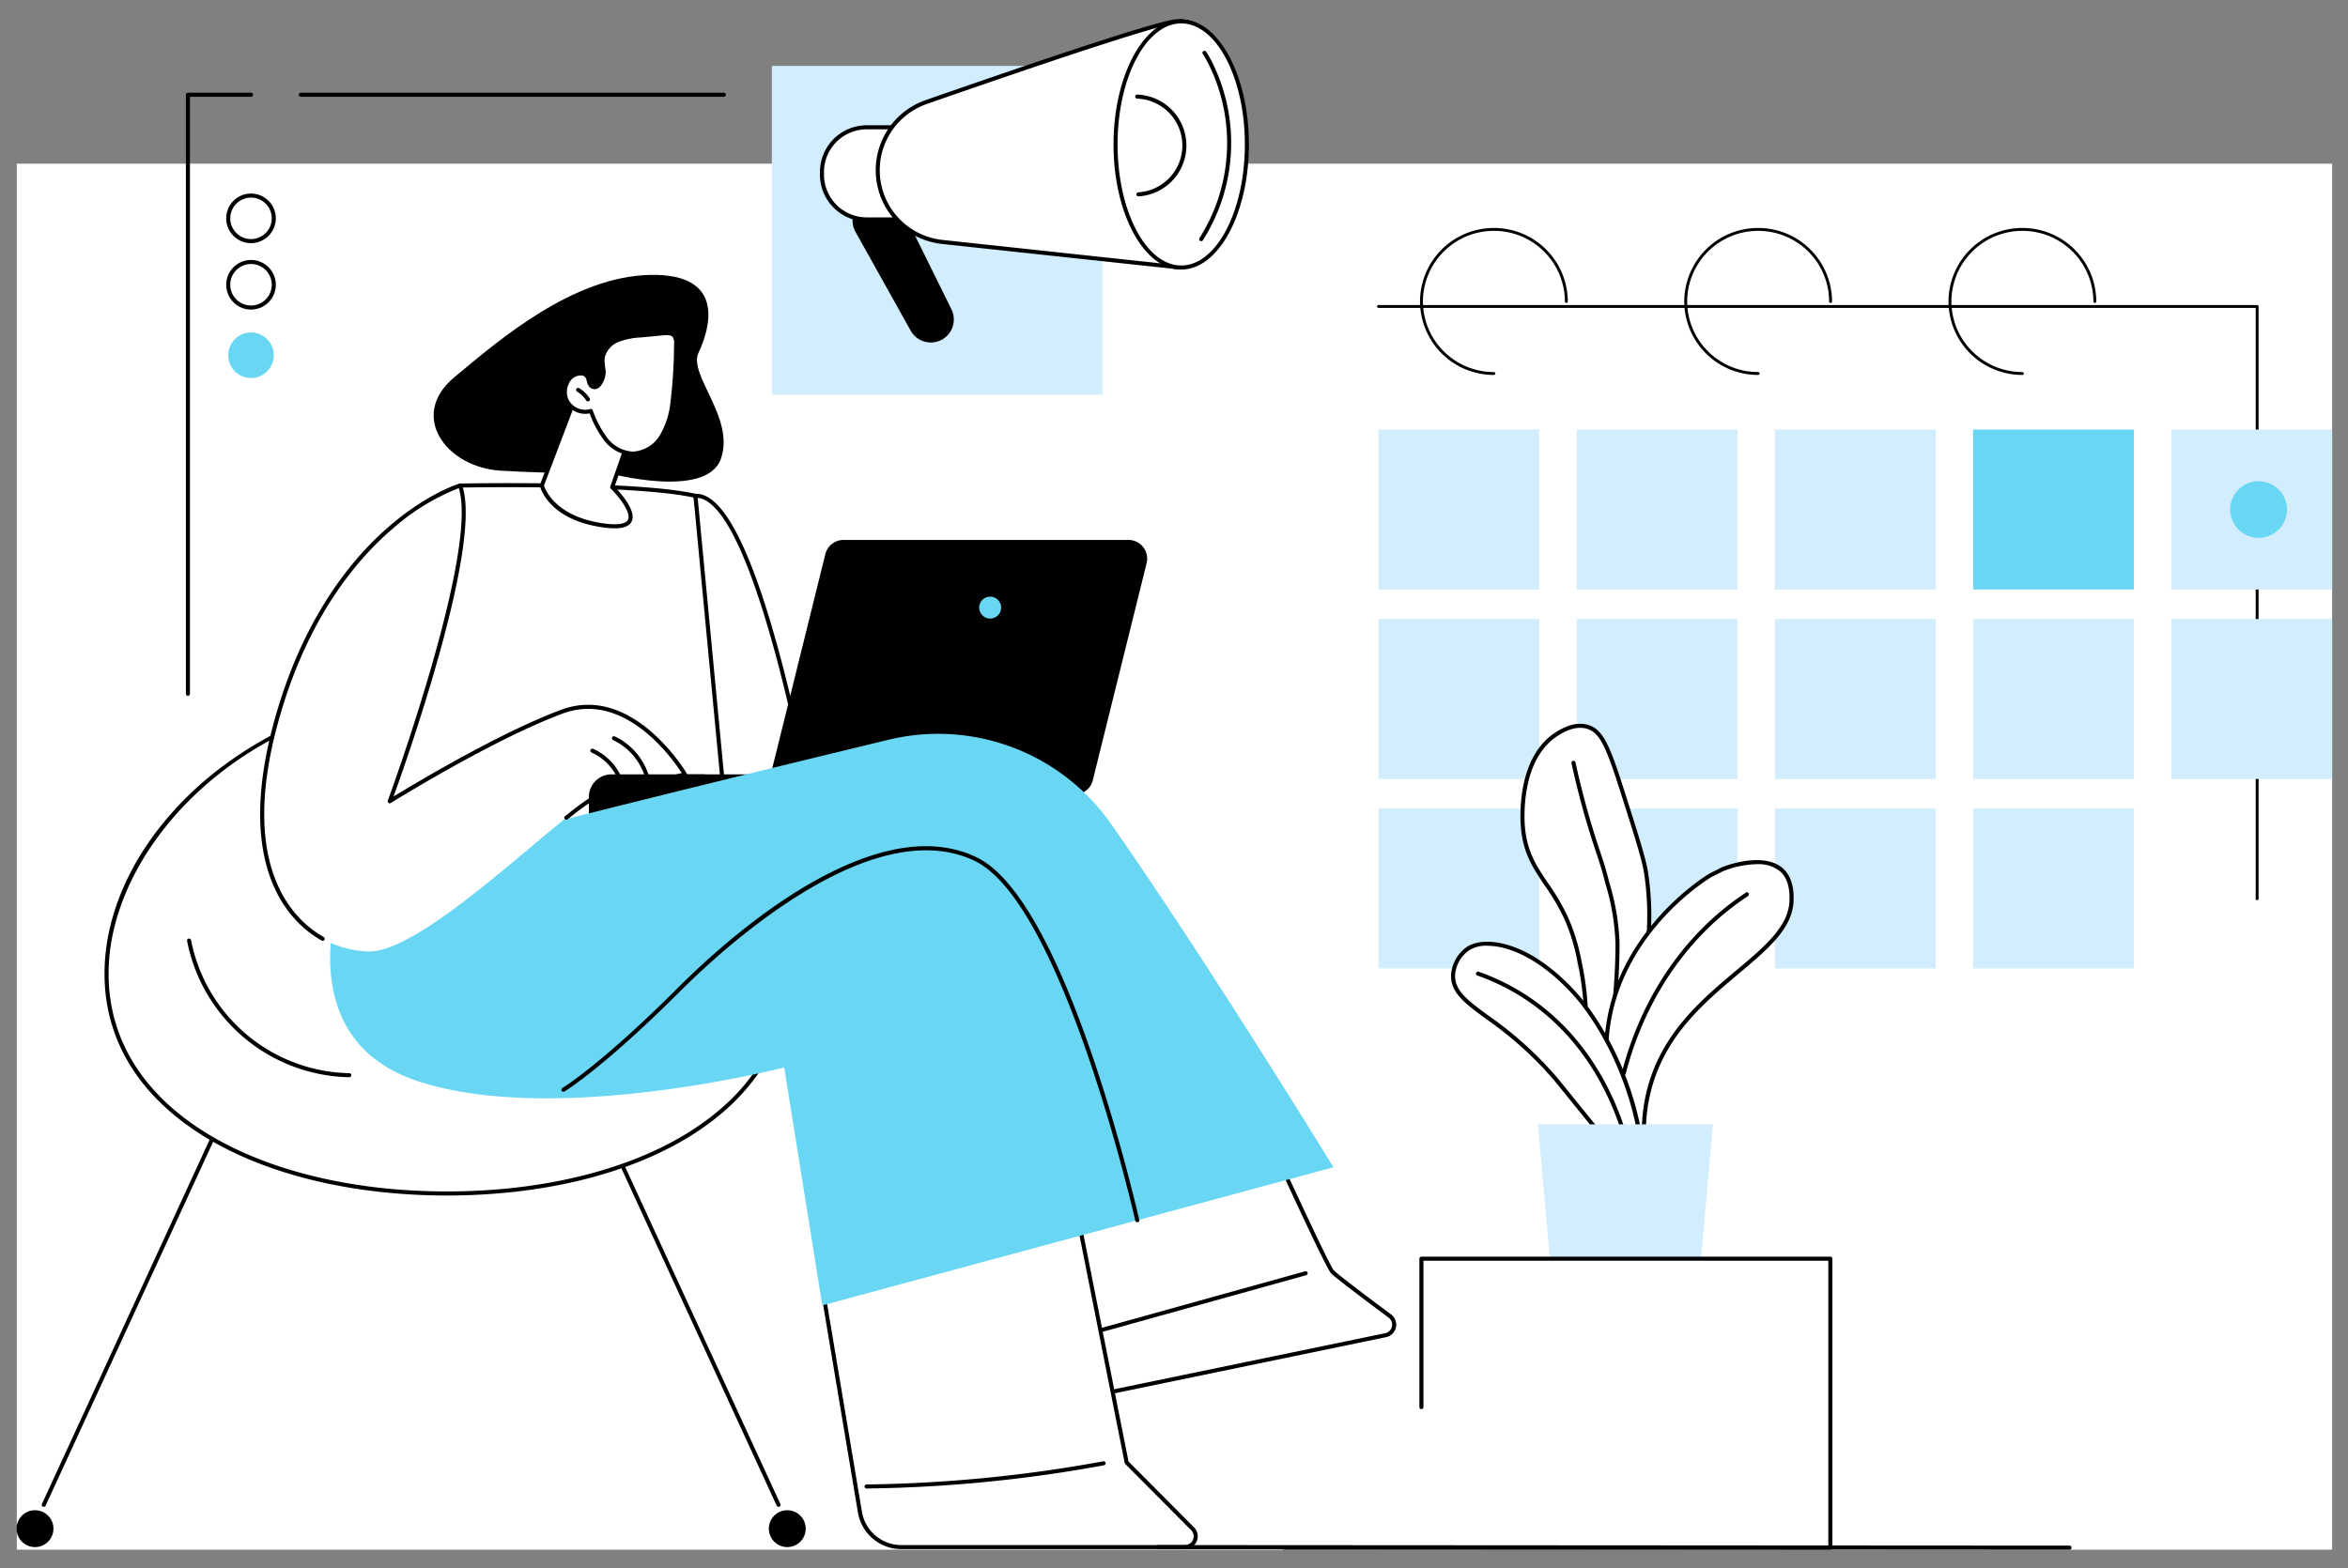 <svg xmlns="http://www.w3.org/2000/svg" xmlns:xlink="http://www.w3.org/1999/xlink" width="500" height="334" viewBox="0 0 500 334"><rect x="0" y="0" width="500" height="334" fill="#808080" stroke="none"/><defs><clipPath id="clip-path"><rect id="Rectangle_5" data-name="Rectangle 5" width="500" height="334" transform="translate(421 516.633)" fill="#fff" stroke="#707070" stroke-width="1"></rect></clipPath></defs><g id="mec-virtual-event-platform-hero" transform="translate(-421 -516.634)" clip-path="url(#clip-path)"><g id="Group_12" data-name="Group 12" transform="translate(424.529 520.702)"><rect id="bg" width="493.035" height="295.233" transform="translate(0.053 30.797)" fill="#fff"></rect><g id="Group_11" data-name="Group 11" transform="translate(289.704 44.489)"><path id="path324" d="M1073.279-1267.252a.309.309,0,0,0,.309-.309v-126.153a.309.309,0,0,0-.309-.309H886.171a.31.31,0,0,0-.309.309.308.308,0,0,0,.309.309h186.8v125.844a.309.309,0,0,0,.309.309" transform="translate(-885.862 1410.437)"></path><path id="path326" d="M1050.735-1433.538a.309.309,0,0,0,.309-.309.309.309,0,0,0-.309-.309,15.1,15.1,0,0,1-15.117-15.037,15.1,15.1,0,0,1,15.117-15.038,15.094,15.094,0,0,1,15.118,15.038.309.309,0,0,0,.309.309.309.309,0,0,0,.309-.309,15.714,15.714,0,0,0-15.735-15.656A15.714,15.714,0,0,0,1035-1449.193a15.713,15.713,0,0,0,15.735,15.655" transform="translate(-913.306 1464.85)"></path><path id="path328" d="M1293.546-1433.538a.309.309,0,0,0,.309-.309.309.309,0,0,0-.309-.309,15.1,15.1,0,0,1-15.119-15.037,15.1,15.1,0,0,1,15.119-15.038,15.094,15.094,0,0,1,15.116,15.038.309.309,0,0,0,.309.309.309.309,0,0,0,.309-.309,15.714,15.714,0,0,0-15.734-15.656,15.715,15.715,0,0,0-15.737,15.656,15.714,15.714,0,0,0,15.737,15.655" transform="translate(-1212.384 1464.85)"></path><path id="path330" d="M1536.36-1433.538a.309.309,0,0,0,.309-.309.309.309,0,0,0-.309-.309,15.1,15.1,0,0,1-15.119-15.037,15.1,15.1,0,0,1,15.119-15.038,15.092,15.092,0,0,1,15.116,15.038.31.31,0,0,0,.309.309.308.308,0,0,0,.309-.309,15.712,15.712,0,0,0-15.734-15.656,15.715,15.715,0,0,0-15.737,15.656,15.714,15.714,0,0,0,15.737,15.655" transform="translate(-1511.468 1464.85)"></path><path id="path332" d="M818.275-1245.473h34.243v-34.067H818.275v34.067" transform="translate(-649.13 1322.484)" fill="#d2edfd"></path><path id="path334" d="M1000.414-1245.473h34.243v-34.067h-34.243v34.067" transform="translate(-873.477 1322.484)" fill="#69d7f3"></path><path id="path336" d="M1182.553-1245.473H1216.8v-34.067h-34.243v34.067" transform="translate(-1097.826 1322.484)" fill="#d2edfd"></path><path id="path338" d="M1364.69-1245.473h34.242v-34.067H1364.69v34.067" transform="translate(-1322.17 1322.484)" fill="#d2edfd"></path><path id="path340" d="M1546.823-1245.473h34.245v-34.067h-34.245v34.067" transform="translate(-1546.514 1322.484)" fill="#d2edfd"></path><path id="path342" d="M818.275-1071.315h34.243v-34.067H818.275v34.067" transform="translate(-649.13 1188.686)" fill="#d2edfd"></path><path id="path344" d="M1000.414-1071.315h34.243v-34.067h-34.243v34.067" transform="translate(-873.477 1188.686)" fill="#d2edfd"></path><path id="path346" d="M1182.553-1071.315H1216.8v-34.067h-34.243v34.067" transform="translate(-1097.826 1188.686)" fill="#d2edfd"></path><path id="path348" d="M1364.69-1071.315h34.242v-34.067H1364.69v34.067" transform="translate(-1322.17 1188.686)" fill="#d2edfd"></path><path id="path350" d="M1546.823-1071.315h34.245v-34.067h-34.245v34.067" transform="translate(-1546.514 1188.686)" fill="#d2edfd"></path><path id="path354" d="M1000.414-897.157h34.243v-34.067h-34.243v34.067" transform="translate(-873.477 1054.887)" fill="#d2edfd"></path><path id="path356" d="M1182.553-897.157H1216.8v-34.067h-34.243v34.067" transform="translate(-1097.826 1054.887)" fill="#d2edfd"></path><path id="path356-2" data-name="path356" d="M1182.553-897.157H1216.8v-34.067h-34.243v34.067" transform="translate(-1140.035 1054.887)" fill="#d2edfd"></path><path id="path356-3" data-name="path356" d="M1182.553-897.157H1216.8v-34.067h-34.243v34.067" transform="translate(-1182.244 1054.887)" fill="#d2edfd"></path><path id="path358" d="M883.559-1220.83a6.038,6.038,0,0,1-6.053,6.022,6.038,6.038,0,0,1-6.053-6.022,6.038,6.038,0,0,1,6.053-6.023,6.038,6.038,0,0,1,6.053,6.023" transform="translate(-689.78 1280.808)" fill="#69d7f3"></path></g><g id="surface1" transform="translate(0 0)"><path id="Path_765" data-name="Path 765" d="M363.5,1620.431a.423.423,0,0,1-.18-.039.431.431,0,0,1-.212-.572L418.6,1499.248a.432.432,0,0,1,.785.361L363.893,1620.18a.43.43,0,0,1-.393.251" transform="translate(-357.71 -1303.528)"></path><path id="Path_766" data-name="Path 766" d="M343.581,2126.066a3.925,3.925,0,1,1-3.925-3.927,3.926,3.926,0,0,1,3.925,3.927" transform="translate(-335.73 -1804.512)"></path><path id="Path_767" data-name="Path 767" d="M934.047,1620.431a.43.43,0,0,1-.392-.251l-55.494-120.571a.432.432,0,0,1,.784-.361l55.494,120.571a.431.431,0,0,1-.212.572.422.422,0,0,1-.18.039" transform="translate(-771.793 -1303.528)"></path><path id="Path_768" data-name="Path 768" d="M1152.9,2126.066a3.925,3.925,0,1,0,3.925-3.927,3.925,3.925,0,0,0-3.925,3.927" transform="translate(-992.704 -1804.512)"></path><path id="Path_769" data-name="Path 769" d="M578.429,1294.574c0,29.4-32.45,46.81-72.48,46.81s-72.48-17.414-72.48-46.81,32.45-59.644,72.48-59.644,72.48,30.247,72.48,59.644" transform="translate(-414.308 -1091.229)" fill="#fff"></path><path id="Path_770" data-name="Path 770" d="M504.178,1233.584c-41.236,0-72.048,31.262-72.048,59.213,0,13.864,7.269,25.642,21.023,34.06,12.978,7.943,31.1,12.317,51.026,12.317s38.047-4.374,51.026-12.317c13.754-8.418,21.023-20.2,21.023-34.06C576.227,1264.847,545.414,1233.584,504.178,1233.584Zm0,106.454c-20.083,0-38.365-4.421-51.477-12.444-14.024-8.583-21.435-20.615-21.435-34.8,0-14.526,7.792-29.535,21.379-41.174a79.69,79.69,0,0,1,103.064,0c13.587,11.639,21.38,26.645,21.38,41.174,0,14.181-7.412,26.214-21.435,34.8-13.112,8.024-31.393,12.444-51.477,12.444" transform="translate(-412.537 -1089.452)"></path><path id="Path_771" data-name="Path 771" d="M523.129,1503.17a35.48,35.48,0,0,0,34.1,28.678l-34.1-28.678" transform="translate(-486.392 -1306.884)" fill="#fff"></path><path id="Path_772" data-name="Path 772" d="M555.463,1530.5h-.008a35.913,35.913,0,0,1-34.519-29.027.432.432,0,1,1,.848-.167,35.05,35.05,0,0,0,33.689,28.331.431.431,0,0,1-.009.863" transform="translate(-484.622 -1305.107)"></path><path id="Path_773" data-name="Path 773" d="M697.477,1086.016l23.515-77.621s37.1-.755,50.135,2.192c0,0,7.943,57.074,8.612,70.07l-82.262,5.36" transform="translate(-626.561 -909.034)" fill="#fff"></path><path id="Path_774" data-name="Path 774" d="M719.542,1007.068,696.3,1083.791l81.213-5.291c-.774-13.087-7.93-64.883-8.543-69.309C756.527,1006.5,723.144,1007,719.542,1007.068ZM695.7,1084.694a.431.431,0,0,1-.414-.557l23.515-77.621a.434.434,0,0,1,.405-.306c.372-.008,37.3-.723,50.237,2.2a.432.432,0,0,1,.333.361c.08.572,7.953,57.243,8.616,70.109a.432.432,0,0,1-.4.453l-82.264,5.358a.131.131,0,0,1-.027,0" transform="translate(-624.788 -907.281)"></path><path id="Path_775" data-name="Path 775" d="M1098.071,1087.09s-11.758-67.809-24.9-67.178l6.687,70.411,18.214-3.233" transform="translate(-928.604 -918.359)" fill="#fff"></path><path id="Path_776" data-name="Path 776" d="M1071.875,1018.58l6.6,69.466,17.326-3.078c-.486-2.729-3.311-18.173-7.438-33.368C1082.6,1030.387,1076.911,1019,1071.875,1018.58Zm6.212,70.405a.44.44,0,0,1-.261-.088.435.435,0,0,1-.169-.3l-6.687-70.411a.43.43,0,0,1,.408-.472c5.683-.276,11.674,11.055,17.816,33.67,4.536,16.7,7.5,33.695,7.532,33.865a.434.434,0,0,1-.351.5l-18.212,3.233a.331.331,0,0,1-.076.008" transform="translate(-926.834 -916.588)"></path><path id="Path_777" data-name="Path 777" d="M1055.694,1330.4l-98.3,3.233v-6.263a4.823,4.823,0,0,1,4.824-4.823h93.472v7.853" transform="translate(-835.528 -1161.672)"></path><path id="Path_778" data-name="Path 778" d="M1219.835,1122.054h-60.672a3.987,3.987,0,0,1-3.872-4.946l11.466-46.259a3.988,3.988,0,0,1,3.872-3.029H1231.3a3.989,3.989,0,0,1,3.872,4.948l-11.466,46.259a3.989,3.989,0,0,1-3.872,3.027" transform="translate(-994.531 -956.879)"></path><path id="Path_779" data-name="Path 779" d="M1386.066,1131.8a2.333,2.333,0,1,1-2.333-2.333,2.333,2.333,0,0,1,2.333,2.333" transform="translate(-1176.409 -1006.443)" fill="#69d7f3"></path><path id="Path_780" data-name="Path 780" d="M1460.006,1544.82s27.377,60.744,29.039,62.395c1.088,1.08,7.757,6.089,12.229,9.416a2.287,2.287,0,0,1-.9,4.073l-62.691,12.974-15.95-71.313,38.276-17.545" transform="translate(-1208.833 -1340.369)" fill="#fff"></path><path id="Path_781" data-name="Path 781" d="M1420.456,1560.843l15.781,70.556,62.273-12.885a1.855,1.855,0,0,0,.733-3.305c-5.007-3.727-11.2-8.391-12.274-9.457-1.641-1.629-25.416-54.289-28.949-62.126Zm15.452,71.5a.433.433,0,0,1-.421-.337l-15.95-71.313a.431.431,0,0,1,.241-.486l38.276-17.545a.437.437,0,0,1,.333-.012.429.429,0,0,1,.241.228c10.961,24.316,27.714,60.968,28.951,62.266.808.8,5.132,4.132,12.18,9.374a2.719,2.719,0,0,1-1.074,4.844L1436,1632.33a.335.335,0,0,1-.088.01" transform="translate(-1207.061 -1338.6)"></path><path id="Path_782" data-name="Path 782" d="M1496.832,1876.238a.431.431,0,0,1-.114-.847l46.537-12.944a.431.431,0,1,1,.229.831l-46.535,12.944a.485.485,0,0,1-.118.016" transform="translate(-1268.866 -1595.716)"></path><path id="Path_783" data-name="Path 783" d="M1209.91,1786.6l8.216,49.047a8.952,8.952,0,0,0,8.832,7.475h60.382a2.293,2.293,0,0,0,1.625-3.911l-14.038-14.111-11.864-59.78-53.152,21.28" transform="translate(-1038.538 -1517.642)" fill="#fff"></path><path id="Path_784" data-name="Path 784" d="M1208.623,1785.1l8.159,48.7a8.5,8.5,0,0,0,8.406,7.116h60.382a1.862,1.862,0,0,0,1.319-3.176l-14.04-14.111a.427.427,0,0,1-.116-.219l-11.764-59.27Zm76.947,56.68h-60.382a9.36,9.36,0,0,1-9.259-7.836l-8.214-49.045a.432.432,0,0,1,.265-.472l53.152-21.282a.432.432,0,0,1,.584.318l11.839,59.652,13.946,14.019a2.723,2.723,0,0,1-1.931,4.646" transform="translate(-1036.769 -1515.87)"></path><path id="Path_785" data-name="Path 785" d="M1257.271,2074.743a.431.431,0,0,1,0-.863,298.316,298.316,0,0,0,50.393-4.93.432.432,0,1,1,.157.849,298.869,298.869,0,0,1-50.54,4.944h-.006" transform="translate(-1076.268 -1761.744)"></path><path id="Path_786" data-name="Path 786" d="M679.432,1309.6s-13.407,33.6,16.013,43.021,77.624-3.064,77.624-3.064l8.114,50.684,108.852-29.421s-27.108-44.224-47.422-73.206a44.882,44.882,0,0,0-47.31-17.859c-39.817,9.633-109.931,26.828-115.871,29.847" transform="translate(-609.603 -1126.252)" fill="#69d7f3"></path><path id="Path_787" data-name="Path 787" d="M1050.167,1480.731a.43.43,0,0,1-.42-.337c-.153-.676-15.413-67.7-34.238-76.666-21.907-10.437-53.469,18.588-62.62,27.732-16.46,16.447-24.62,21.36-24.7,21.409a.432.432,0,0,1-.44-.743c.08-.047,8.166-4.924,24.531-21.278,5.84-5.834,17.59-16.667,30.674-23.644,13.105-6.989,24.185-8.422,32.927-4.256,8.087,3.852,16.387,18.039,24.673,42.168,6.15,17.91,10,34.92,10.035,35.091a.432.432,0,0,1-.325.516.525.525,0,0,1-.1.01" transform="translate(-811.52 -1224.438)"></path><path id="Path_788" data-name="Path 788" d="M666.432,1056.912c-15.123,5.611-36.681,19.09-36.681,19.09s19.9-54.063,14.977-67.253c0,0-26.071,7.828-38.13,46.8-9.936,32.115.528,46.757,11.658,51.044a20.687,20.687,0,0,0,7.031,1.4c9.676.175,30.411-19.145,42.069-28.488,3.717-2.98,6.511-4.946,7.731-4.942l17.538-4.3s-11.07-18.967-26.194-13.354" transform="translate(-550.296 -909.389)" fill="#fff"></path><path id="Path_789" data-name="Path 789" d="M613.615,1103.948a.416.416,0,0,1-.211-.057c-6.311-3.527-19.832-15.485-9.077-50.243,6.26-20.231,16.354-31.948,23.719-38.216,8-6.81,14.43-8.79,14.7-8.871a.429.429,0,0,1,.528.263c4.582,12.264-11.608,58.233-14.551,66.386,4.529-2.77,22.614-13.623,35.7-18.479,15.285-5.671,26.6,13.348,26.716,13.542a.431.431,0,0,1-.269.637l-17.539,4.3a.626.626,0,0,1-.1.014h0c-1.411,0-5.8,3.519-7.457,4.844a.431.431,0,1,1-.54-.672c4.4-3.525,6.713-4.993,7.945-5.034l16.912-4.146c-1.88-2.921-12.117-17.585-25.361-12.672-14.91,5.532-36.388,18.918-36.6,19.053a.432.432,0,0,1-.634-.516c.2-.533,19.4-53,15.115-66.557a47.408,47.408,0,0,0-14.034,8.6c-7.265,6.193-17.225,17.775-23.415,37.782-10.568,34.154,2.546,45.808,8.674,49.233a.432.432,0,0,1-.211.81" transform="translate(-548.438 -907.615)"></path><path id="Path_790" data-name="Path 790" d="M965.568,1302.1a.432.432,0,0,1-.408-.29,11.022,11.022,0,0,0-5.879-6.365.431.431,0,0,1,.347-.79,11.894,11.894,0,0,1,6.348,6.873.43.43,0,0,1-.266.549.449.449,0,0,1-.142.024" transform="translate(-836.834 -1139.212)"></path><path id="Path_791" data-name="Path 791" d="M989.976,1290.169a.432.432,0,0,1-.414-.308,12.927,12.927,0,0,0-6.788-7.885.432.432,0,1,1,.368-.782,13.807,13.807,0,0,1,7.248,8.42.433.433,0,0,1-.29.537.449.449,0,0,1-.123.018" transform="translate(-855.729 -1128.392)"></path><path id="Path_792" data-name="Path 792" d="M957.4,1330.4v-3.031a4.823,4.823,0,0,1,4.824-4.823h19.987L957.4,1330.4" transform="translate(-835.528 -1161.672)"></path><path id="Path_793" data-name="Path 793" d="M826,822.023s-11.518.2-23.007-.513-19.615-11.7-9.8-19.883,25.325-21.487,41.754-21.813,12.529,11.805,10.268,16.563,7.826,13.892,4.754,22.613S826,822.023,826,822.023" transform="translate(-699.988 -725.328)"></path><path id="Path_794" data-name="Path 794" d="M914.054,904.82l-7.738,20.353s1.626,6.971,13.246,8.528,1.732-8.165,1.732-8.165l5.614-16.062-12.854-4.654" transform="translate(-794.46 -825.833)" fill="#fff"></path><path id="Path_795" data-name="Path 795" d="M905,923.42c.286.9,2.519,6.7,12.848,8.083,2.849.38,4.593.1,5.04-.812.724-1.48-1.865-4.844-3.667-6.618a.428.428,0,0,1-.1-.449l5.472-15.659L912.536,903.6Zm15.037,9.112a17.793,17.793,0,0,1-2.3-.172c-11.78-1.578-13.54-8.563-13.609-8.859a.425.425,0,0,1,.017-.251L911.88,902.9a.434.434,0,0,1,.551-.253l12.854,4.654a.434.434,0,0,1,.261.549l-5.524,15.807c1.01,1.029,4.779,5.1,3.644,7.418-.478.976-1.673,1.461-3.628,1.461" transform="translate(-792.689 -824.063)"></path><path id="Path_796" data-name="Path 796" d="M939.608,851.347a15.112,15.112,0,0,1-.206-3.078,5.123,5.123,0,0,1,3.1-3.7,15.115,15.115,0,0,1,4.907-1.026l4.932-.467a1.957,1.957,0,0,1,2.69,2.3,105.628,105.628,0,0,1-.774,12.452,17.593,17.593,0,0,1-2.28,7.152,7.642,7.642,0,0,1-6.207,3.741,7.847,7.847,0,0,1-5.759-3.125,22.3,22.3,0,0,1-3.138-5.967A4.375,4.375,0,0,1,931.6,857.1c-.756-2.013.223-4.835,2.307-5.364,2.663-.676,2.391,1.659,2.8,2.192,1.535,2,2.979-1.355,2.9-2.585" transform="translate(-814.586 -776.159)" fill="#fff"></path><path id="Path_797" data-name="Path 797" d="M935.1,857.424a.433.433,0,0,1,.4.272,22.236,22.236,0,0,0,3.071,5.852,7.354,7.354,0,0,0,5.43,2.968h.057a7.191,7.191,0,0,0,5.781-3.545A17.249,17.249,0,0,0,952.058,856a105.957,105.957,0,0,0,.77-12.4,2.245,2.245,0,0,0-.294-1.492c-.384-.449-1.151-.441-1.923-.368l-4.932.469a14.734,14.734,0,0,0-4.769.988,4.74,4.74,0,0,0-2.85,3.37,7.121,7.121,0,0,0,.091,1.93c.047.343.1.7.119,1.057.066.984-.663,3.123-1.875,3.582a1.509,1.509,0,0,1-1.8-.7,2.156,2.156,0,0,1-.3-.77c-.224-.862-.436-1.676-2.053-1.264a2.817,2.817,0,0,0-1.758,1.5,4.162,4.162,0,0,0-.252,3.289,3.969,3.969,0,0,0,4.728,2.262A.417.417,0,0,1,935.1,857.424Zm8.96,9.955H944a8.2,8.2,0,0,1-6.09-3.284,21.789,21.789,0,0,1-3.061-5.72,4.834,4.834,0,0,1-5.414-2.888,5.054,5.054,0,0,1,.3-3.993,3.658,3.658,0,0,1,2.31-1.941c2.447-.623,2.89,1.071,3.1,1.884a2.189,2.189,0,0,0,.149.461c.431.562.712.456.8.421.711-.269,1.369-1.958,1.318-2.713-.021-.329-.066-.655-.113-1a7.914,7.914,0,0,1-.09-2.166,5.538,5.538,0,0,1,3.347-4.036,15.6,15.6,0,0,1,5.045-1.063l4.932-.469a2.365,2.365,0,0,1,3.164,2.741,106.8,106.8,0,0,1-.78,12.5,18.046,18.046,0,0,1-2.343,7.324,8.058,8.058,0,0,1-6.508,3.938" transform="translate(-812.816 -774.389)"></path><path id="Path_798" data-name="Path 798" d="M946.1,905.491a.433.433,0,0,1-.362-.194,6.151,6.151,0,0,0-1.945-1.874.432.432,0,1,1,.447-.739,7.019,7.019,0,0,1,2.221,2.139.431.431,0,0,1-.124.6.422.422,0,0,1-.237.071" transform="translate(-824.425 -824.065)"></path><path id="Path_821" data-name="Path 821" d="M1156.17,569.792V552.77h70.4v70.037h-70.4V569.792" transform="translate(-995.333 -542.798)" fill="#d2edfd"></path><path id="Path_822" data-name="Path 822" d="M1256.258,722.86l-11.805-21.143a4.895,4.895,0,0,1,2.846-7.069l1.2-.365a4.9,4.9,0,0,1,5.818,2.517l10.611,21.508a4.9,4.9,0,0,1-8.667,4.552" transform="translate(-1065.808 -656.398)"></path><path id="Path_823" data-name="Path 823" d="M1227.543,639.086h-7.424a9.519,9.519,0,0,1-9.52-9.519v-.578a9.52,9.52,0,0,1,9.52-9.52h7.424v19.617" transform="translate(-1039.092 -596.421)" fill="#fff"></path><path id="Path_824" data-name="Path 824" d="M1218.351,618.135a9.1,9.1,0,0,0-9.086,9.087v.578a9.1,9.1,0,0,0,9.086,9.088h6.993V618.135Zm7.424,19.615h-7.424a9.962,9.962,0,0,1-9.951-9.951v-.578a9.962,9.962,0,0,1,9.951-9.951h7.424a.431.431,0,0,1,.431.431v19.618a.43.43,0,0,1-.431.431" transform="translate(-1037.324 -594.654)"></path><path id="Path_825" data-name="Path 825" d="M1343.016,512.421s-1.6-9-8.386-8.273c-4.956.529-36.5,11.385-53.173,17.209a15.365,15.365,0,0,0,3.427,29.782l50.4,5.415s5.346-.667,7.9-8.861-.159-35.271-.159-35.271" transform="translate(-1087.781 -503.674)" fill="#fff"></path><path id="Path_826" data-name="Path 826" d="M1333.629,502.766a6.483,6.483,0,0,0-.721.04c-5.032.539-38.8,12.2-53.077,17.186a14.933,14.933,0,0,0,3.331,28.945l50.341,5.409c.537-.089,5.158-1.057,7.492-8.555,2.468-7.936-.1-34.274-.174-35.082C1340.725,510.2,1339.261,502.766,1333.629,502.766Zm-.12,52.446a.305.305,0,0,1-.045,0l-50.4-5.414a15.8,15.8,0,0,1-3.523-30.619c17.775-6.208,48.331-16.7,53.269-17.23,7.1-.763,8.839,8.534,8.857,8.628a.171.171,0,0,1,0,.033c.112,1.108,2.688,27.255.141,35.44-2.6,8.365-8.024,9.133-8.253,9.162a.433.433,0,0,1-.055,0" transform="translate(-1086.012 -501.902)"></path><path id="Path_827" data-name="Path 827" d="M1557.461,530.579c0,14.482-6.261,26.22-13.985,26.22s-13.985-11.739-13.985-26.22,6.261-26.22,13.985-26.22,13.985,11.739,13.985,26.22" transform="translate(-1295.468 -503.877)" fill="#fff"></path><path id="Path_828" data-name="Path 828" d="M1541.707,503.022c-7.473,0-13.554,11.568-13.554,25.789s6.081,25.787,13.554,25.787,13.554-11.568,13.554-25.787S1549.18,503.022,1541.707,503.022Zm0,52.44c-7.949,0-14.417-11.956-14.417-26.651s6.467-26.651,14.417-26.651,14.417,11.956,14.417,26.651-6.467,26.651-14.417,26.651" transform="translate(-1293.699 -502.109)"></path><path id="Path_829" data-name="Path 829" d="M1551.53,605.619a.432.432,0,0,1-.027-.863,9.99,9.99,0,0,0-.253-19.955.433.433,0,0,1-.412-.451.439.439,0,0,1,.453-.411,10.854,10.854,0,0,1,.265,21.68h-.025" transform="translate(-1312.631 -567.857)"></path><path id="Path_830" data-name="Path 830" d="M1620.759,576.918a.431.431,0,0,1-.365-.662,37.76,37.76,0,0,0,2.109-36.713,21.592,21.592,0,0,0-1.407-2.509.432.432,0,1,1,.721-.476,22.5,22.5,0,0,1,1.464,2.609,38.631,38.631,0,0,1-2.158,37.549.427.427,0,0,1-.365.2" transform="translate(-1368.498 -529.609)"></path><path id="Path_856" data-name="Path 856" d="M520.084,710.358a.432.432,0,0,1-.432-.433v-127.6a.431.431,0,0,1,.432-.431h13.443a.431.431,0,1,1,0,.862h-13.01V709.925a.433.433,0,0,1-.432.433" transform="translate(-483.596 -566.21)"></path><path id="Path_857" data-name="Path 857" d="M732.744,582.753h-90.11a.431.431,0,1,1,0-.862h90.11a.431.431,0,1,1,0,.862" transform="translate(-582.123 -566.21)"></path><path id="Path_858" data-name="Path 858" d="M570.563,703.356a4.848,4.848,0,1,1,4.844-4.848,4.846,4.846,0,0,1-4.844,4.848" transform="translate(-520.633 -656.068)" fill="#fff"></path><path id="Path_859" data-name="Path 859" d="M568.795,692.314a4.417,4.417,0,1,0,4.412,4.417A4.42,4.42,0,0,0,568.795,692.314Zm0,9.7a5.281,5.281,0,1,1,5.275-5.281,5.284,5.284,0,0,1-5.275,5.281" transform="translate(-518.865 -654.291)"></path><path id="Path_860" data-name="Path 860" d="M570.563,775.538a4.849,4.849,0,1,1,4.844-4.85,4.847,4.847,0,0,1-4.844,4.85" transform="translate(-520.633 -714.098)" fill="#fff"></path><path id="Path_861" data-name="Path 861" d="M568.795,764.5a4.418,4.418,0,1,0,4.412,4.417A4.42,4.42,0,0,0,568.795,764.5Zm0,9.7a5.28,5.28,0,1,1,5.275-5.282,5.284,5.284,0,0,1-5.275,5.282" transform="translate(-518.865 -712.33)"></path><path id="Path_862" data-name="Path 862" d="M570.563,852.128a4.849,4.849,0,1,1,4.844-4.85,4.847,4.847,0,0,1-4.844,4.85" transform="translate(-520.633 -775.674)" fill="#69d7f3"></path><path id="Path_863" data-name="Path 863" d="M1767.492,2160.972h0l-194.219-.12a.431.431,0,1,1,0-.863l194.22.118a.432.432,0,0,1,0,.865" transform="translate(-1330.32 -1834.942)"></path><path id="Path_864" data-name="Path 864" d="M2754.985,1329.7a60.2,60.2,0,0,0-1.221-9.269,43.9,43.9,0,0,0-2.872-9.567c-3.942-8.737-9.437-11.292-9.365-22,.013-2.121.08-12.35,6.861-17.04.88-.608,3.935-2.721,6.977-1.831,2.946.865,4.364,4.1,7.318,13.381,3.1,9.733,4.65,14.6,5.148,17.612a64.1,64.1,0,0,1,.467,14.819,101.294,101.294,0,0,1-1.954,15c-1.574,7.745-2.956,14.546-5.013,14.654-.778.039-3.023-.806-6.346-15.762" transform="translate(-2420.849 -1119.247)" fill="#fff"></path><path id="Path_865" data-name="Path 865" d="M2753.638,1327.866c3.239,14.56,5.425,15.389,5.875,15.389h.02c1.721-.09,3.256-7.642,4.611-14.3a101.818,101.818,0,0,0,1.947-14.938l.039-.78a60.632,60.632,0,0,0-.5-13.948c-.492-2.982-2.043-7.851-5.132-17.551-2.956-9.284-4.311-12.3-7.028-13.1-1.89-.553-4.111.043-6.608,1.77-4.256,2.943-6.626,8.869-6.677,16.689-.047,6.922,2.292,10.388,5,14.4a47.526,47.526,0,0,1,4.326,7.414,42.5,42.5,0,0,1,2.811,9.224l.09.431A60.935,60.935,0,0,1,2753.638,1327.866Zm5.795,16.255c-.91,0-3.231-.739-6.646-16.1a.412.412,0,0,1-.01-.071,59.9,59.9,0,0,0-1.213-9.2l-.09-.435a41.931,41.931,0,0,0-2.752-9.045,47.016,47.016,0,0,0-4.256-7.285c-2.788-4.134-5.2-7.7-5.148-14.893.053-8.11,2.556-14.287,7.05-17.392,2.723-1.884,5.193-2.519,7.342-1.89,3.1.908,4.548,4.048,7.61,13.664,3.1,9.741,4.658,14.628,5.161,17.673a61.584,61.584,0,0,1,.514,14.132l-.042.778a102.682,102.682,0,0,1-1.962,15.065c-1.931,9.5-3.135,14.879-5.413,15-.043,0-.092,0-.145,0" transform="translate(-2419.072 -1117.471)"></path><path id="Path_866" data-name="Path 866" d="M2803.738,1361.313c-.021,0-.041,0-.063,0a.433.433,0,0,1-.366-.488,129.414,129.414,0,0,0,.812-13.96,48.887,48.887,0,0,0-2.07-12.65c-.11-.412-.218-.812-.317-1.2-.61-2.341-1.1-3.819-1.727-5.687-.441-1.321-.941-2.819-1.584-4.932-1.4-4.587-2.633-9.331-3.67-14.1a.432.432,0,0,1,.845-.184c1.031,4.748,2.26,9.469,3.65,14.034.641,2.1,1.139,3.594,1.578,4.909.629,1.886,1.127,3.374,1.745,5.744.1.384.2.782.313,1.194a49.581,49.581,0,0,1,2.1,12.864,130.152,130.152,0,0,1-.821,14.089.43.43,0,0,1-.425.371" transform="translate(-2463.632 -1149.789)"></path><path id="Path_867" data-name="Path 867" d="M2832.526,1455.4c1.684-21.827,20.759-34,22.131-34.7.014-.006,2.46-1.243,2.46-1.243,3.37-1.38,9.58-2.7,12.7.172,2.147,1.976,2.1,5.273,2.063,6.506-.329,11.639-21.8,17.72-29.061,36.373a35.555,35.555,0,0,0-2.349,11.262c-.757,1.51-1.786,3.064-2.9,2.994-2.894-.184-5.814-11.4-5.044-21.368" transform="translate(-2493.908 -1238.353)" fill="#fff"></path><path id="Path_868" data-name="Path 868" d="M2830.74,1453.636h0ZM2862.7,1416.6a20.565,20.565,0,0,0-7.2,1.494l-2.429,1.229c-.2.1-20.168,11.948-21.9,34.344-.653,8.443,1.382,17.657,3.636,20.251a1.618,1.618,0,0,0,1.006.653c.4.024,1.231-.294,2.439-2.674a35.93,35.93,0,0,1,2.374-11.307c3.76-9.663,11.18-15.891,17.726-21.388,5.983-5.023,11.151-9.361,11.306-14.84.031-1.062.124-4.293-1.925-6.177A7.3,7.3,0,0,0,2862.7,1416.6Zm-26.837,58.835c-.035,0-.069,0-.1,0a2.4,2.4,0,0,1-1.6-.949c-2.37-2.729-4.535-11.978-3.846-20.884,1.762-22.844,22.162-34.944,22.366-35.048l2.462-1.243c3.34-1.372,9.835-2.844,13.182.239,2.337,2.151,2.237,5.677,2.2,6.836-.167,5.869-5.471,10.321-11.613,15.479-6.468,5.428-13.8,11.582-17.479,21.039a35.1,35.1,0,0,0-2.319,11.125.456.456,0,0,1-.047.175c-1.088,2.174-2.139,3.233-3.2,3.233" transform="translate(-2492.122 -1236.585)"></path><path id="Path_869" data-name="Path 869" d="M2849.794,1489.611a.5.5,0,0,1-.108-.014.435.435,0,0,1-.312-.527c4.146-16.042,13.319-29.517,25.826-37.943.212-.143.414-.28.48-.331a.431.431,0,0,1,.712.474c-.071.141-.155.2-.71.572-12.333,8.308-21.378,21.605-25.471,37.443a.433.433,0,0,1-.418.325" transform="translate(-2507.544 -1264.656)"></path><path id="Path_870" data-name="Path 870" d="M2669.351,1507.632c.482-.322,2.676-1.688,7.25-.639,9.314,2.135,16.628,11.566,17.334,12.5,11.843,15.609,13.981,35.667,11.542,36.561-.555.2-2.619-2.319-6.724-7.375-10.116-12.454-9.979-12.335-10.721-13.219-11.754-13.966-22.385-15.558-21.858-22.452a7.507,7.507,0,0,1,3.178-5.371" transform="translate(-2360.252 -1309.644)" fill="#fff"></path><path id="Path_871" data-name="Path 871" d="M2667.576,1505.871h0Zm4.07-.6a6.837,6.837,0,0,0-3.829.955v0a7.054,7.054,0,0,0-2.99,5.044c-.265,3.478,2.519,5.524,7.13,8.914a78.209,78.209,0,0,1,14.63,13.227c.314.375.47.569,1.306,1.6,1.145,1.415,3.564,4.411,9.419,11.621,3,3.689,5.595,6.891,6.291,7.21a1.27,1.27,0,0,0,.306-.612c1.184-4.044-1.588-21.4-12.1-35.251-.792-1.043-8-10.253-17.084-12.337A13.829,13.829,0,0,0,2671.646,1505.276Zm32.015,48.6h0Zm-.029.865c-.79,0-2.076-1.5-6.989-7.551-5.857-7.21-8.277-10.206-9.42-11.623-.829-1.023-.984-1.217-1.3-1.588a76.4,76.4,0,0,0-14.481-13.088c-4.685-3.444-7.781-5.72-7.479-9.676a7.975,7.975,0,0,1,3.37-5.7c.816-.547,3.194-1.709,7.585-.7,9.384,2.152,16.769,11.588,17.581,12.656,10.847,14.293,13.493,31.725,12.237,36.016a1.663,1.663,0,0,1-.888,1.212.6.6,0,0,1-.219.041" transform="translate(-2358.477 -1307.884)"></path><path id="Path_872" data-name="Path 872" d="M2722.291,1570.759a.43.43,0,0,1-.41-.3c-2.78-8.433-8.63-20.125-20.717-27.926a46.817,46.817,0,0,0-9.774-4.787.432.432,0,1,1,.288-.814,47.617,47.617,0,0,1,9.955,4.875c12.3,7.938,18.245,19.813,21.068,28.38a.433.433,0,0,1-.275.545.408.408,0,0,1-.135.022" transform="translate(-2380.309 -1334.01)"></path><path id="Path_873" data-name="Path 873" d="M2758.33,1702.82h37.277l-2.541,28.5h-32.2l-2.539-28.5" transform="translate(-2434.358 -1467.395)" fill="#d2edfd"></path><path id="Path_874" data-name="Path 874" d="M2596.911,1909.051H2480.533a.432.432,0,1,1,0-.865H2596.48V1847.5h-86.216v31.176a.432.432,0,0,1-.865,0v-31.607a.433.433,0,0,1,.431-.433h87.08a.433.433,0,0,1,.433.433v61.546a.433.433,0,0,1-.433.431" transform="translate(-2210.672 -1583.021)"></path></g></g></g></svg>